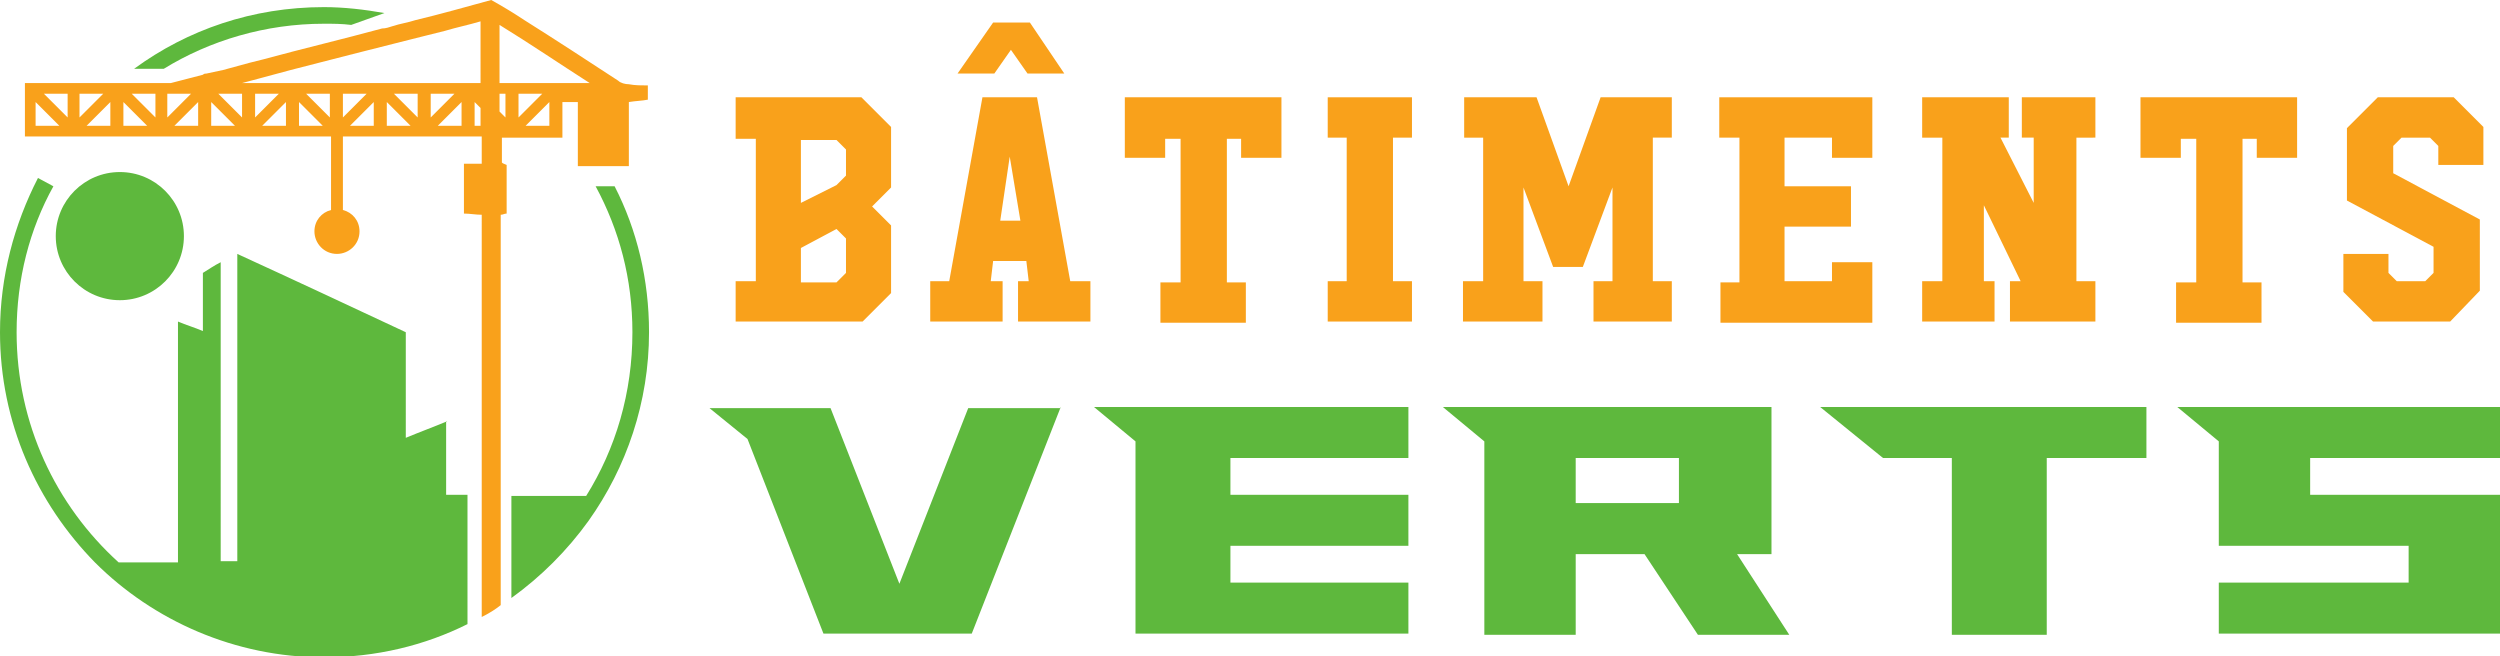 <?xml version="1.0" encoding="utf-8"?>
<!-- Generator: Adobe Illustrator 24.1.0, SVG Export Plug-In . SVG Version: 6.00 Build 0)  -->
<svg version="1.1" id="Layer_1" xmlns="http://www.w3.org/2000/svg" xmlns:xlink="http://www.w3.org/1999/xlink" x="0px" y="0px"
	 width="210.7px" height="55.3px" viewBox="0 0 210.7 55.3" style="enable-background:new 0 0 210.7 55.3;" xml:space="preserve">
<style type="text/css">
	.st0{fill:#F9A11B;}
	.st1{fill:#5EB83D;}
</style>
<g>
	<g>
		<path class="st0" d="M72.6,8.2l2.5,2.5l0,5.1l-1.6,1.6l1.6,1.6v5.7l-2.4,2.4l-10.7,0v-3.4h1.7v-12H62V8.2L72.6,8.2z M67.5,11.8
			v5.3l3-1.5l0.8-0.8v-2.2l-0.8-0.8H67.5z M67.5,20.9v2.9h3l0.8-0.8v-2.9l-0.8-0.8L67.5,20.9z"/>
		<path class="st0" d="M82.8,8.2h4.6l2.8,15.5h1.7v3.4h-6.1v-3.4h0.9l-0.2-1.7h-2.8l-0.2,1.7h1v3.4h-6.1v-3.4H80L82.8,8.2z
			 M83.7,1.9h3.1l2.9,4.3h-3.1l-1.4-2l-1.4,2h-3.1L83.7,1.9z M85.1,13.2l-0.8,5.4H86L85.1,13.2z"/>
		<path class="st0" d="M94.8,8.2H108v5.1h-3.4v-1.6h-1.2l0,12.1h1.6v3.4h-7.2v-3.4h1.7l0-12.1h-1.3v1.6h-3.4V8.2z"/>
		<path class="st0" d="M111.9,8.2h7.1v3.4h-1.6v12.1h1.6v3.4h-7.1v-3.4h1.6V11.6h-1.6V8.2z"/>
		<path class="st0" d="M134.9,8.2h6v3.4h-1.6v12.1h1.6v3.4h-6.6v-3.4h1.6l0-7.9l-2.5,6.7h-2.5l-2.5-6.7v7.9h1.6v3.4h-6.7v-3.4h1.7
			V11.6h-1.6V8.2h6.1l2.7,7.5L134.9,8.2z"/>
		<path class="st0" d="M144.9,8.2h12.9v5.1h-3.4v-1.7h-4v4.1h5.6v3.4h-5.6v4.6h4v-1.6h3.4v5.1h0v0h-12.8v-3.4h1.6V11.6h-1.7V8.2z"/>
		<path class="st0" d="M170.4,8.2h6.2v3.4H175v12.1h1.6v3.4h-7.2v-3.4h0.9l-3.1-6.4v6.4h0.9v3.4H162v-3.4h1.7V11.6H162V8.2h7.3v3.4
			h-0.7l2.8,5.5l0-5.5h-1V8.2z"/>
		<path class="st0" d="M180.4,8.2h13.2v5.1h-3.4v-1.6H189l0,12.1h1.6v3.4h-7.2v-3.4h1.7l0-12.1h-1.3v1.6h-3.4V8.2z"/>
		<path class="st0" d="M200.4,8.2h6.4l2.5,2.5v3.2h-3.8v-1.6l-0.7-0.7h-2.4l-0.7,0.7v2.3l7.3,3.9v6l-2.5,2.6H200l-2.5-2.5v-3.2
			l3.8,0l0,1.6l0.7,0.7l2.4,0l0.7-0.7v-2.2l-7.3-3.9v-6.1L200.4,8.2z"/>
		<path class="st1" d="M89.4,34.3l-7.5,19.1H69.4L63,37l-3.2-2.6H70l5.8,14.8h0l5.8-14.8H89.4z"/>
		<path class="st1" d="M103.7,38.6v3.1h15V46h-15v3.1h15v4.3h-23V37.2l-3.5-2.9h26.5v4.3H103.7z"/>
		<path class="st1" d="M138.6,46.7h-5.8v6.8h-7.7V37.2l-3.5-2.9h27.7v12.4h-2.9l4.4,6.8h-7.7L138.6,46.7z M132.8,42.4h8.7v-3.8h-8.7
			V42.4z"/>
		<path class="st1" d="M172.5,38.6v14.9h-8V38.6h-5.8l-5.3-4.3h27.5v4.3H172.5z"/>
		<path class="st1" d="M194.7,41.7h16v11.7H187v-4.3h16V46h-16v-8.8l-3.5-2.9h27.2v4.3h-16V41.7z"/>
	</g>
	<g>
		<circle class="st1" cx="10.1" cy="19.9" r="5.4"/>
		<path class="st1" d="M37.7,35.5c-1.2,0.5-2.3,0.9-3.5,1.4V28c-4.7-2.2-9.4-4.4-14.2-6.6v25.9h-1.4V22.1c-0.6,0.3-1,0.6-1.5,0.9
			v4.9c-0.7-0.3-1.4-0.5-2.1-0.8v20.3H10C4.7,42.6,1.4,35.7,1.4,28c0-4.5,1.1-8.7,3.1-12.3L3.2,15C1.2,18.9,0,23.3,0,28
			c0,7.6,3.1,14.4,8,19.4c4.9,4.9,11.8,8,19.3,8c4.4,0,8.5-1,12.1-2.8V41.7h-1.8V35.5z"/>
		<path class="st0" d="M53,7.1c-0.3,0-0.7-0.1-0.9-0.3c-2.6-1.7-5.2-3.4-7.9-5.1c-0.9-0.6-1.9-1.2-2.8-1.7c-2.2,0.6-4.3,1.2-6.4,1.7
			c-0.6,0.2-1.3,0.3-1.9,0.5c-0.3,0.1-0.6,0.2-0.9,0.2c-3.3,0.9-6.7,1.7-10,2.6l-0.4,0.1L21,5.3l-2.2,0.6c-0.5,0.1-0.9,0.2-1.4,0.3
			c-0.1,0-0.2,0-0.3,0.1L14.4,7H2.1v4.5h25.8v6.2c-0.8,0.2-1.4,0.9-1.4,1.8c0,1,0.8,1.9,1.9,1.9c1,0,1.9-0.8,1.9-1.9
			c0-0.9-0.6-1.6-1.4-1.8v-6.2h11.7v2.3h-1.5v4.2c0.5,0,1,0.1,1.5,0.1V52c0.6-0.3,1.1-0.6,1.6-1V18.1c0.2,0,0.3-0.1,0.5-0.1v-4.1
			c-0.2-0.1-0.3-0.1-0.4-0.2v-2.1h5.1v-3h1.3v5.4H53V8.6c0.6-0.1,1.1-0.1,1.6-0.2V7.2C54.1,7.2,53.5,7.2,53,7.1z M3,10.6v-2l2,2H3z
			 M5.7,9.9l-2-2h2V9.9z M6.7,7.9h2l-2,2V7.9z M9.3,10.6h-2l2-2V10.6z M10.4,10.6v-2l2,2H10.4z M13.1,9.9l-2-2h2V9.9z M14.1,7.9h2
			l-2,2V7.9z M16.7,10.6h-2l2-2V10.6z M17.8,10.6v-2l2,2H17.8z M20.4,9.9l-2-2h2V9.9z M24.1,10.6h-2l2-2V10.6z M21.5,9.9v-2h2
			L21.5,9.9z M25.2,10.6v-2l2,2H25.2z M27.8,9.9l-2-2h2V9.9z M20.4,7l1.5-0.4l2.6-0.7C28,5,31.5,4.1,35.1,3.2
			c0.8-0.2,1.6-0.4,2.4-0.6c1-0.3,2-0.5,3-0.8V7H20.4z M28.9,7.9h2l-2,2V7.9z M31.5,10.6h-2l2-2V10.6z M32.6,10.6v-2l2,2H32.6z
			 M35.2,9.9l-2-2h2V9.9z M36.3,7.9h2l-2,2V7.9z M38.9,10.6h-2l2-2V10.6z M40,10.6v-2l0.5,0.5v1.5H40z M42.6,9.9l-0.5-0.5V7.9h0.5
			V9.9z M46.3,10.6h-2l2-2V10.6z M43.7,9.9v-2h2L43.7,9.9z M49.7,7h-7.6V2.1C44.7,3.7,47.2,5.4,49.7,7C49.7,7,49.7,7,49.7,7z"/>
		<path class="st1" d="M50.2,15.7c2,3.7,3.1,7.8,3.1,12.3c0,5.1-1.4,9.8-3.9,13.8h-6.3v8.6c2.5-1.8,4.7-4,6.5-6.5
			c3.2-4.5,5.1-10,5.1-15.9c0-4.4-1-8.6-2.9-12.3H50.2z"/>
		<path class="st1" d="M27.3,2c0.8,0,1.5,0,2.3,0.1h0l2.8-1c-1.7-0.3-3.4-0.5-5.1-0.5c-6,0-11.5,1.9-16,5.2h2.5
			C17.7,3.4,22.4,2,27.3,2z"/>
	</g>
</g>
</svg>
